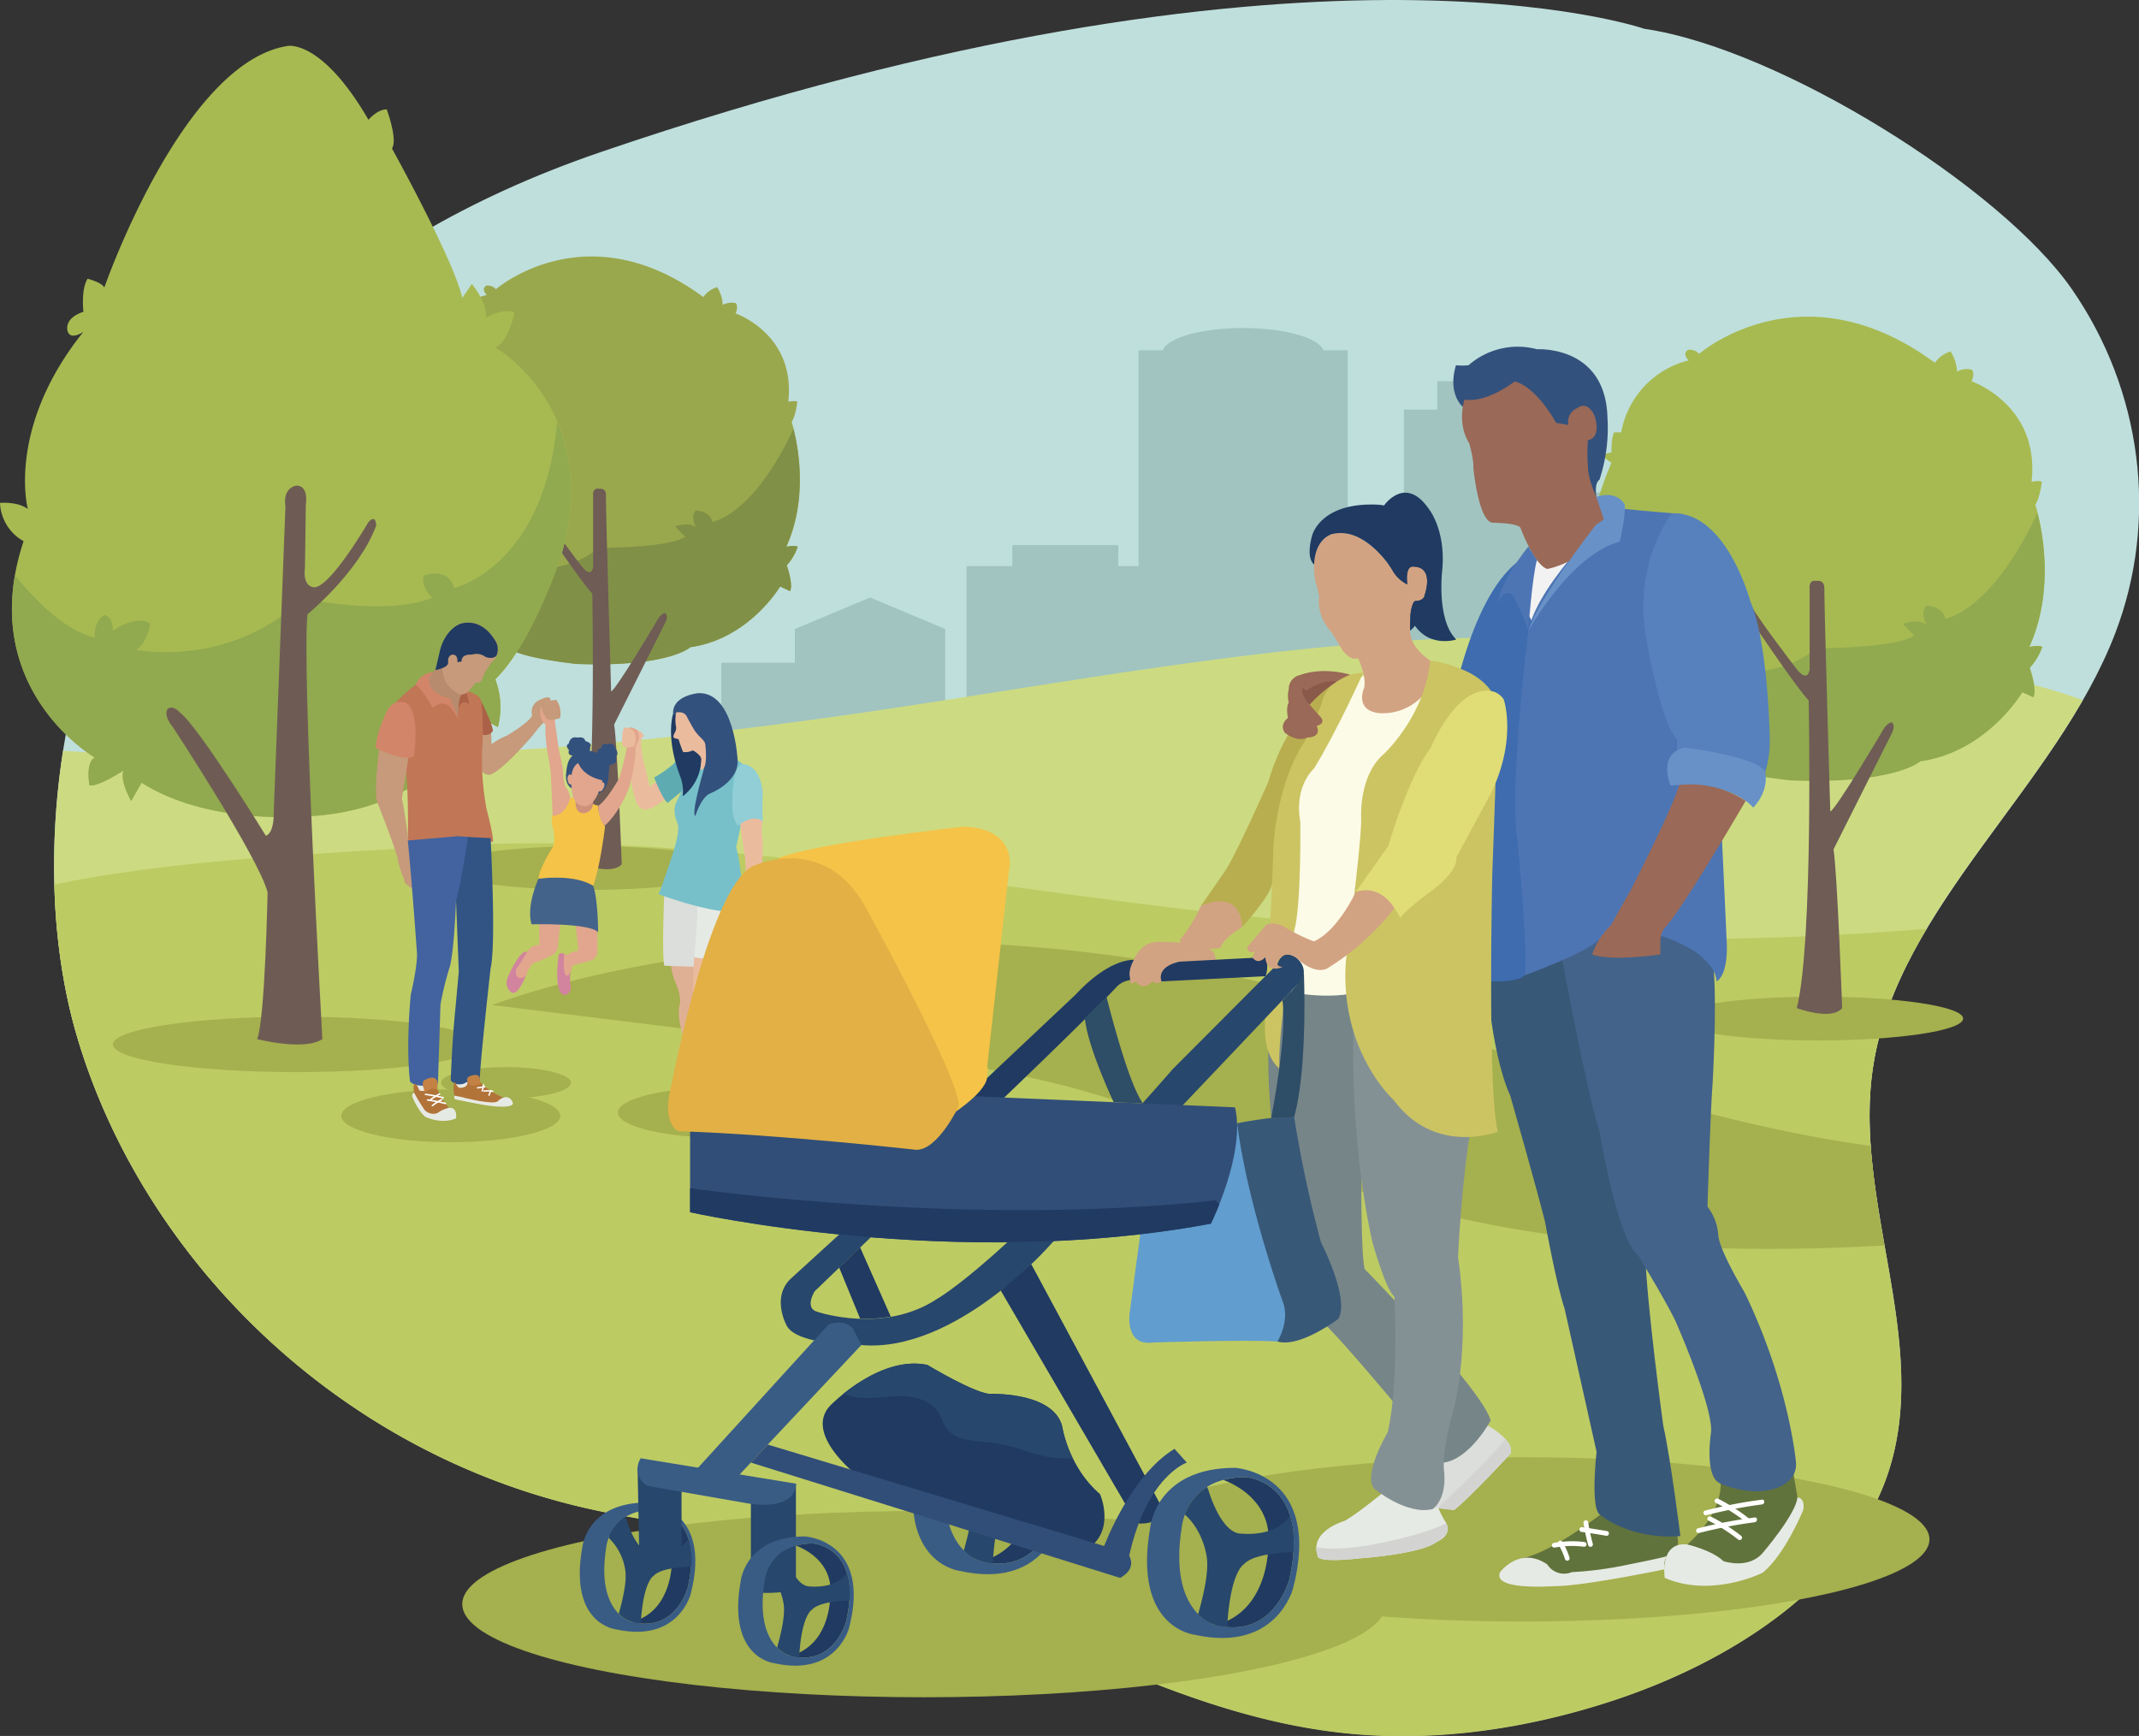 <svg id="Layer_1" data-name="Layer 1" xmlns="http://www.w3.org/2000/svg" viewBox="0 0 511.25 414.92">
  <rect x="0" y="0" width="511.25" height="414.92" fill="#333333" stroke="none"/>
  <g>
    <path d="M143.48,36.38C15,80.3,3.07,193.2,17.9,245.93s60.52,99.95,120.9,114.2c17.77,4.2,36.32,5.57,54.07,9.84,45,10.82,83.18,39.83,129.6,44.34,21.17,2.06,42.79-1.25,62.77-7.79,29.41-9.63,57.21-28.18,66-54.36,10.54-31.55-8.69-65.16-3.47-97.67,6.12-38.06,43.87-66.67,57.82-103.19,10.34-27.05,6.45-57.87-10.39-82.19S425.3,11.58,393,6.88C393,6.88,312.18-21.29,143.48,36.38Z" style="fill: #bfdfdc"/>
    <polygon points="207.96 142.8 189.98 150.35 189.98 158.39 172.41 158.39 172.41 177.46 189.98 177.46 193.11 177.46 225.93 177.46 225.93 150.35 207.96 142.8" style="fill: #a1c4c0"/>
    <g>
      <path d="M316.32,83.72c-1.16-3-9.32-5.32-19.22-5.32s-18.05,2.32-19.21,5.32h-5.77V192.23h50V83.72Z" style="fill: #a1c4c0"/>
      <rect x="317.8" y="128.66" width="25.72" height="63.57" style="fill: #a1c4c0"/>
      <rect x="371.61" y="117.72" width="25.72" height="74.51" style="fill: #a1c4c0"/>
      <rect x="335.54" y="97.91" width="41.1" height="94.32" style="fill: #a1c4c0"/>
      <rect x="231.02" y="135.31" width="50.67" height="56.92" style="fill: #a1c4c0"/>
      <rect x="241.96" y="130.29" width="25.34" height="6.61" style="fill: #a1c4c0"/>
      <rect x="343.52" y="91.11" width="25.13" height="8.87" style="fill: #a1c4c0"/>
    </g>
    <path d="M448.58,286.75c-1.63-10.8-2.56-21.59-.85-32.26,5.19-32.32,33.21-57.84,50.08-87.16-35.72-12.82-84.69-13.06-118.67-14.63-59.84-2.76-119.29,10.07-178.76,18.47-61.4,8.67-123.65,12.58-185.31,8.27-4,25.59-2,49.26,2.83,66.49,14.84,52.73,60.52,99.95,120.9,114.2,17.77,4.2,36.32,5.57,54.07,9.84a233.25,233.25,0,0,1,33.31,11.11c23.52-12.27,47.06-24.82,72.3-32,22.19-6.3,45.39-8.32,67.61-14.5C397.17,326,425.14,309.05,448.58,286.75Z" style="fill: #ccdb81"/>
    <path d="M460.49,222c-59.49,4.88-119.64,2.21-179.1-4.91-59.64-7.14-119.34-18.71-179.12-14.69-25.35,1.71-59.06,2.85-89.28,9a143.74,143.74,0,0,0,4.91,34.6c14.84,52.73,60.52,99.95,120.9,114.2,17.77,4.2,36.32,5.57,54.07,9.84,45,10.82,83.18,39.83,129.6,44.34,21.17,2.06,42.79-1.25,62.77-7.79,29.41-9.63,57.21-28.18,66-54.36,10.54-31.55-8.69-65.16-3.47-97.67C449.59,242.94,454.36,232.26,460.49,222Z" style="fill: #bdcb63"/>
    <ellipse cx="70.82" cy="249.63" rx="43.85" ry="6.62" style="fill: #a5b04e"/>
    <ellipse cx="434.58" cy="243.45" rx="34.64" ry="5.23" style="fill: #a5b04e"/>
    <ellipse cx="140.46" cy="207.46" rx="34.64" ry="5.23" style="fill: #a5b04e"/>
    <g>
      <path d="M100.13,92s-1.71-1-1.93-1.75l1.93-.41s-.12-3,.56-4.22h1.48a19,19,0,0,1,14.18-15.13s-1.59-1.44,0-2.27c0,0,1.59,0,2.16.93,0,0,21.56-18.83,49.59,1.85a6.32,6.32,0,0,1,3.29-2.36,8.44,8.44,0,0,1,1.36,4.22,4.63,4.63,0,0,1,3.07-.42s.79.62,0,2.47c0,0,14.41,4.94,12.59,21.1,0,0,1.71-.31,2.16,0,0,0-.34,3.29-1.36,4.84,0,0,5.22,15.54-1.25,29.84,0,0,2-.41,2.72,0a12.7,12.7,0,0,1-2.61,4.43s1.59,4.52.8,6.17l-2.39-1.13s-7.37,12.55-21.44,14.51c0,0-5.11,4.84-27.24,4,0,0-13.73-1.44-16-3.8,0,0-15.89-4.64-19.63-15.24A11.16,11.16,0,0,1,97,141a5.58,5.58,0,0,1,1.59-3.29s-2.73-1.75-3.41-3.29a12.08,12.08,0,0,1,3.75-1.75S89.46,116.59,100.13,92Z" style="fill: #9aa84d"/>
      <path d="M188.82,141.29c.79-1.65-.79-6.17-.79-6.17a12.88,12.88,0,0,0,2.61-4.43c-.69-.41-2.73,0-2.73,0,5.21-11.52,2.84-23.84,1.72-28.2-9.67,20.85-19.35,22.23-19.35,22.23-.6-2.6-3.93-2.74-3.93-2.74-1.51,1.51,0,4,0,4-2-1.37-5-.14-5-.14l2.42,2.46c-4.09,2.73-20.71,2.62-20.71,2.62-8.45,7.68-25.44,4.8-25.44,4.8v-3a12.76,12.76,0,0,0-4.84,2.33c-6.93-.44-13.22-6.41-16.82-10.6a30.53,30.53,0,0,0,2.86,8.24,12,12,0,0,0-3.74,1.75c.68,1.54,3.4,3.29,3.4,3.29A5.58,5.58,0,0,0,96.9,141a11.16,11.16,0,0,0,5.22-1.34c3.75,10.6,19.63,15.24,19.63,15.24,2.27,2.36,16,3.8,16,3.8,22.13.83,27.24-4,27.24-4,14.07-2,21.45-14.51,21.45-14.51Z" style="fill: #819047"/>
      <path d="M143.12,116.82s-1.57-.45-1.35,1.82l0,16.79s-.28,3-2.68,0c0,0-9.1-11.8-9.78-13.84,0,0-.45-1.36-1.47-.34,0,0-.46.68.79,2.61,0,0,10.67,15.89,12.94,18,0,0,1,50.73-2.5,64.69,0,0,7.26,2.72,9.53,0,0,0-1-28.37-1.81-33.37L159,148.83s.91-1.59,0-2.27c0,0-1-.23-2.38,2.49,0,0-9.31,15.66-10.55,16.23,0,0-1.25-41.53-1.25-47C144.84,118.3,145,116.6,143.12,116.82Z" style="fill: #6e5c55"/>
    </g>
    <g>
      <path d="M0,120.21s4.15-.42,6.65,1.45c0,0-5.2-19.31,13.29-42.36,0,0-2.91,2.08-3.74,0,0,0-1.25-3.12,3.74-4.78,0,0-.63-5.4,1-7.89,0,0,3.33.83,4,2.08,0,0,18.69-53.79,43.82-57.73,0,0,8.1-1.67,19.31,17.65,0,0,2.08-2.49,4.36-2.49,0,0,2.7,7.26,1.25,9.34,0,0,14.74,26.58,16.82,35.72l2.28-3.32s3.74,4.36,3.33,8.1c0,0,4.36-2.5,6.85-1.25,0,0-1.45,7.06-4.57,8.31,0,0,25.75,14.74,15.78,49.63,0,0-6.85,21-15.78,29.7a18.75,18.75,0,0,1,.62,11.42l-4.56-2.49S104,195,70.61,195.18c0,0-21.39,1.66-36.76-8.1l-2.49,4.36s-2.7-4.57-1.87-7.27c0,0-6,4-8.1,3.53,0,0-1-5.4,1.25-6.64,0,0-28.66-16.62-17-51.71A11,11,0,0,1,0,120.21Z" style="fill: #a7ba51"/>
      <path d="M118.37,162.37c8.93-8.73,15.78-29.7,15.78-29.7,3.87-13.54,2.35-24-1-31.82-3,34.65-24.59,39.71-24.59,39.71-1.66-5.4-7.27-2.91-7.27-2.91-.83,2.7,2.08,5.2,2.08,5.2-11,4.56-30.94.2-30.94.2C54.62,159.87,32.6,155.31,32.6,155.31c2.7-1.87,3.33-6.23,3.33-6.23-3.53-2.29-8.93,1.66-8.93,1.66,0-3.53-2.08-3.74-2.08-3.74-2.7,1.66-2.28,5.4-2.28,5.4-7.48-1.77-14.86-9.67-19.07-14.92C-1.55,167,22.64,181.06,22.64,181.06c-2.29,1.24-1.25,6.64-1.25,6.64,2.08.42,8.1-3.53,8.1-3.53-.83,2.7,1.87,7.27,1.87,7.27l2.49-4.36c15.37,9.76,36.76,8.1,36.76,8.1C104,195,114.43,171.3,114.43,171.3l4.56,2.49A18.75,18.75,0,0,0,118.37,162.37Z" style="fill: #91a94f"/>
      <path d="M70.82,116.06s-3.32.41-2.6,5l-2.8,73.31s.2,4.57-1.87,5.4c0,0-16-26-20.56-29.49,0,0-1.66-1.87-2.91-.83,0,0-1.25,1.24,1.25,4.36,0,0,20.35,30.94,22.63,39.46,0,0-.62,30.52-2.49,35.09,0,0,11.21,2.91,15.58,0,0,0-5-89.09-3.54-101.55,0,0,12.26-10,16.41-21.18,0,0,0-2.91-1.87-.83,0,0-8.93,15.37-12.87,15.57,0,0-2.91.21-2.29-4.77,0,0,.21-13.92.21-15C73.1,120.63,73.93,116.06,70.82,116.06Z" style="fill: #6e5c54"/>
    </g>
    <g>
      <path d="M385.17,110.61s-1.94-1.17-2.2-2l2.2-.47s-.13-3.4.64-4.8h1.68a21.64,21.64,0,0,1,16.13-17.2s-1.81-1.64,0-2.58c0,0,1.81,0,2.45,1.05,0,0,24.52-21.41,56.4,2.11A7.17,7.17,0,0,1,466.21,84a9.66,9.66,0,0,1,1.55,4.8,5.28,5.28,0,0,1,3.48-.47s.91.7,0,2.81c0,0,16.39,5.62,14.33,24,0,0,1.93-.35,2.45,0,0,0-.39,3.74-1.55,5.5,0,0,5.94,17.67-1.42,33.94,0,0,2.32-.47,3.1,0a14.45,14.45,0,0,1-3,5s1.81,5.15.9,7l-2.71-1.28S475,179.65,459,181.88c0,0-5.8,5.5-31,4.56,0,0-15.61-1.64-18.19-4.33,0,0-18.07-5.26-22.33-17.32,0,0-3.23,1.76-5.94,1.52a6.32,6.32,0,0,1,1.81-3.74s-3.1-2-3.87-3.75a14,14,0,0,1,4.26-2S373,138.58,385.17,110.61Z" style="fill: #a7ba51"/>
      <path d="M486,166.66c.9-1.87-.9-7-.9-7a14.53,14.53,0,0,0,3-5c-.77-.47-3.09,0-3.09,0,5.92-13.1,3.22-27.11,1.95-32.07-11,23.71-22,25.28-22,25.28-.69-3-4.47-3.12-4.47-3.12-1.72,1.72,0,4.53,0,4.53-2.24-1.56-5.68-.16-5.68-.16l2.75,2.8c-4.64,3.11-23.55,3-23.55,3-9.61,8.74-28.93,5.46-28.93,5.46v-3.43a14.56,14.56,0,0,0-5.5,2.65c-7.88-.5-15-7.29-19.13-12.05a34.42,34.42,0,0,0,3.25,9.36,14.16,14.16,0,0,0-4.26,2c.78,1.76,3.88,3.75,3.88,3.75a6.32,6.32,0,0,0-1.81,3.74c2.71.24,5.94-1.52,5.94-1.52,4.25,12.06,22.32,17.32,22.32,17.32,2.58,2.69,18.2,4.33,18.2,4.33,25.16.94,31-4.56,31-4.56,16-2.23,24.39-16.5,24.39-16.5Z" style="fill: #91a94f"/>
      <path d="M434.06,138.84s-1.79-.52-1.53,2.06l0,19.1s-.32,3.36-3.05,0c0,0-10.34-13.42-11.12-15.74,0,0-.51-1.55-1.68-.39,0,0-.51.78.91,3,0,0,12.13,18.07,14.71,20.52,0,0,1.16,57.69-2.84,73.56,0,0,8.26,3.1,10.84,0,0,0-1.16-32.26-2.06-37.94l13.93-27.75s1-1.8,0-2.58c0,0-1.16-.26-2.71,2.84,0,0-10.58,17.81-12,18.45,0,0-1.42-47.23-1.42-53.42C436,140.52,436.23,138.58,434.06,138.84Z" style="fill: #6e5c55"/>
    </g>
    <path d="M446.15,297.91c1.41-.07,2.84-.14,4.26-.23a234.12,234.12,0,0,1-3.32-23.79c-40.23-5.5-79.86-20.31-119.11-32.1-121.9-36.63-210.27-1.57-210.27-1.57l81.87,10.1c19.84,2.45,39.77,4.91,59,10.3,23.8,6.66,46.16,17.69,69.74,25.07C366.2,297.54,406.5,299.77,446.15,297.91Z" style="fill: #a5b04e"/>
    <ellipse cx="107.75" cy="266.7" rx="26.17" ry="6.3" style="fill: #a5b04e"/>
    <ellipse cx="120.96" cy="258.79" rx="15.5" ry="3.73" style="fill: #a5b04e"/>
    <ellipse cx="172.7" cy="265.91" rx="25.02" ry="6.02" style="fill: #a5b04e"/>
    <g>
      <path d="M100,261.61s-1.33-1.92-.42-3.52l3.58-.76.2,3.61Z" style="fill: #e6eae4"/>
      <path d="M109.56,260.65s-1.33-1.93-.42-3.52l3.58-.76.2,3.61Z" style="fill: #e6eae4"/>
      <path d="M129.93,172.71a19.6,19.6,0,0,0-2.23,2.61s-7,8.34-10.3,9.75c0,0-1.53.71-2.8-1.51l.26-9.21,2.54-.3v1.13l.08,2.71a15.6,15.6,0,0,1,3.54-2s5.16-2.94,6.17-4.86a3.11,3.11,0,0,1,1.93-3.79s2.42-1.27,2.47,0" style="fill: #c69a7a"/>
      <path d="M115,167.57s2.78,5.57,2.82,7.14a2.3,2.3,0,0,1-2.45.91S115.28,170,115,167.57Z" style="fill: #ab6147"/>
      <path d="M111.94,165.26s2.83.79,3.08,2.31a65.44,65.44,0,0,1,.19,11.79,66.88,66.88,0,0,0,1.06,13.9s1.67,6.27,1.57,7.94a106.63,106.63,0,0,0-15.62,0s-3.69.86-4.75-.31c0,0,.3-12.33-.66-18.3l-3.64-13.13s4.89-5.8,9.35-7.59c0,0-1.36,3.69,5.06,5l1.84,4.47S108.61,164.83,111.94,165.26Z" style="fill: #c17656"/>
      <path d="M102.52,161.87s-1.46,3.59,5.06,5l1.84,4.47a20.54,20.54,0,0,1,.94-5.83l-1.57-4.9-4.15-1.33Z" style="fill: #b78b6e"/>
      <path d="M160.3,230.16a17.11,17.11,0,0,0,1.26,5,9.88,9.88,0,0,1,1,4.65s-1.59,3.08,2.45,12.89c0,0,2.38,6.31,2.48,8.34,0,0,3.34,1,3.39,0,0,0-1.59-9.07-1.48-13.92l-.4-13.91L167,227.53Z" style="fill: #e0b094"/>
      <path d="M177.18,217.71s-2.07,10.68-3.28,13.56c0,0-4.5-2.32-8.24-2.37,0,0-1.5-9.2-.68-12.74l11.7-.25Z" style="fill: #e6eae4"/>
      <path d="M158.78,213.28s-.65,14.81,0,17.54l7,.25s1.21-13.49.91-16.53Z" style="fill: #dbdeda"/>
      <polygon points="141.69 190.91 141.88 192.69 141.69 195.82 137.69 195.25 137.28 190.31 141.69 190.91" style="fill: #cf917b"/>
      <path d="M122.38,237.28s-2.32-1.22-.76-4.29c0,0,2.77-6.26,4.36-5.44l-.08,5.14S124,237.92,122.38,237.28Z" style="fill: #d2849e"/>
      <path d="M134.85,228.06a.79.79,0,0,0-1.33.23s-1.33,9,1.33,9.56c0,0,1.93-.13,1.51-2.51a11.31,11.31,0,0,1,0-3.11Z" style="fill: #d2849e"/>
      <path d="M137.47,220.76s.68,4.67.76,6.47a4.19,4.19,0,0,0-2.28.83,2.18,2.18,0,0,1-1.1,0s-.49,5.31.76,5.12c0,0,.57.15,1.25-2.46,0,0,2.12-.5,4.09-1.08a2.28,2.28,0,0,0,1.82-2.18s.24-4.92-.32-5.75C142.45,221.71,141.69,220.73,137.47,220.76Z" style="fill: #e1a68d"/>
      <path d="M128.9,220.91s-.08,3.1.06,5.09l-.09-.1s-1.83-.49-3.31,2.35c0,0-1.86,3.07-2.09,3.23,0,0-.6,1.59.46,2.16a1.49,1.49,0,0,0,2-.95,6.9,6.9,0,0,1,1.52-2.5,23.8,23.8,0,0,0,3.94-1.63,2.77,2.77,0,0,0,2-2.71L134,220Z" style="fill: #e1a68d"/>
      <path d="M136.67,188.48c0-.12-1.81-.76-1.31-4a10.22,10.22,0,0,1,.41-2.19,4.21,4.21,0,0,1,1.15-1.76,1.72,1.72,0,0,1,1.25-.6c.53-1,2.83-.68,4.78.1a4.07,4.07,0,0,1,1.67,1.13c.24.26.13.58.32,1,0,0,.57,0,.67.85a6,6,0,0,1-.17,1.89s.36,3.66-2.48,4.81" style="fill: #33517d"/>
      <path d="M137.28,180.59s-1.85.24-1.28-1.33c0,0-1.11-1-.08-1.5,0,0,.29-1.95,2.09-1.46,0,0,1.68-.4,1.88.82,0,0,1.85.39,1.14,1.49,0,0,.29,1-.71,1.09Z" style="fill: #33517d"/>
      <path d="M143.12,180.52s-1-1.38.55-1.73c0,0,.36-1.44,1.23-.85,0,0,1.77-.79,2.16.93,0,0,1.07,1.16.14,2,0,0,.49,1.7-.75,1.7,0,0-.76.78-1.24,0Z" style="fill: #33517d"/>
      <path d="M151.66,174.18s2,.73,2.12,1.49c0,0,.38.53-.36.6,0,0-.8,1.62.76,7.08,0,0,.88,3.66,1.08,4.73l3.23-2.47.6,5.33s-3,2.32-3.72,2.32c0,0-2.4,1.16-3.41-1.82a35.07,35.07,0,0,1-1.37-6.47v-8.7Z" style="fill: #ebbb9e"/>
      <path d="M156.36,185.83s1.92,5.16,3.23,6.07l5.92-4.89s.35-6.13-.36-6.34a5,5,0,0,0-4.17,1.92A29.38,29.38,0,0,1,156.36,185.83Z" style="fill: #5eacb2"/>
      <path d="M166.32,182.39s-2.15,3.87-4.73,9.51c0,0-1,1.68.29,4.74.72,1.73-.54,5.47-.9,6.9,0,0-3,9.08-3.56,10.19,0,0,15.16,5.66,20.22,3.85,0,0-.18-10-1.7-15.11,0,0,2.2-9.56,3-14.92a5,5,0,0,0-2.63-5.73A15.9,15.9,0,0,0,166.32,182.39Z" style="fill: #77c0c9"/>
      <path d="M160.88,170.63s-1.89,5.59,1.72,15a10.16,10.16,0,0,1,.57,4.7,11.24,11.24,0,0,0,4.36-7.69s.61-.64.37-4C167.9,178.66,166,170.12,160.88,170.63Z" style="fill: #203a62"/>
      <path d="M103.52,160.68a4.64,4.64,0,0,0-3,1.29s-1.36,1.5-1.12,1.69c1.82,1.44,4,5.49,4,5.49s2.43-2.23,4.35,0l2,2.93-2.12-5.16s-5.66-.91-5.06-5Z" style="fill: #d3856a"/>
      <path d="M106.06,161.77c.66,3.08,4.71,4.6,4.71,4.6a22.33,22.33,0,0,0,3-3.29c1.32.51,1.62-1.21,1.62-1.21a15.52,15.52,0,0,1,2.23-3.64,3.88,3.88,0,0,0,.7-5.26c-3.74-6-8.59-3.74-8.59-3.74-5.36,2.93-3.84,8-3.84,8a2.05,2.05,0,0,1-.35,2.11S105.7,160.08,106.06,161.77Z" style="fill: #c69a7a"/>
      <path d="M109.7,149.23c-3.86,1.94-4.64,6.71-4.64,6.71s-.57,2.48-1,4.21c.87-.16,3.17-.68,3.05-1.87-.15-1.47.81-1.77.81-1.77,1.42-.3,1.42,1.32,1.42,1.32v.45l1-.2s-.31-1.75,2.42-1.61a3.56,3.56,0,0,1,3.29.55s1.64.67,2.6-.27a3.85,3.85,0,0,0-.38-3.78C114.55,147,109.7,149.23,109.7,149.23Z" style="fill: #203a62"/>
      <path d="M111.54,165.68l.64,2.66s-1.88-1.66-2.64,1.12a11.66,11.66,0,0,1,.62-3.36Z" style="fill: #ab6147"/>
      <path d="M90.61,179.15s-1.28,10.12-.52,12.34c0,0,4.8,12.23,5,14a19.49,19.49,0,0,0,1.47,4.5s0,1.37.91,1.52a1.63,1.63,0,0,0,1.31.81,2.27,2.27,0,0,0,.91,1.77s1,.09,1.06-1.77c0,0,.51-4.15-.4-5.56a31,31,0,0,1-2.59-4.75s-1-8.24-1.71-11.18c0,0,1.37-8,1.57-9.93C97.67,181,95.89,181.21,90.61,179.15Z" style="fill: #c69a7a"/>
      <path d="M117.26,200.31s1.36,25.56,0,31.09c0,0-2.59,23.16-2.59,26.8a5.93,5.93,0,0,0-3.78.8s-2.07.74-3.15-.81c0,0,.25-8.74,1.16-17.69l.76-8.27L109,215.4s-.38-13.42.15-15.47Z" style="fill: #315484"/>
      <path d="M97.47,200.89l11.67-1,2.73.13s-1.51,10.41-2.88,15.34c0,0-.38,11.15-1.44,15.55a75.69,75.69,0,0,0-2.27,9.17L104.67,259s-4.75,1.41-6.65-.46c0,0-1.08-6.92.15-20.77,0,0,1.83-7.57,1.45-10.55C99.62,227.19,98.4,210,97.47,200.89Z" style="fill: #42639f"/>
      <path d="M128.71,210s-3,6.4-1.67,10.92c0,0,13.8-.38,15.92,1.89,0,0,0-7.78-1.18-11.11C141.78,211.72,140.61,208.73,128.71,210Z" style="fill: #43638a"/>
      <path d="M136.29,190.68s-.95,4.07-4.21,3.92a5.05,5.05,0,0,0,0,3s.89,2.87,0,4.92c0,0-3.23,5.07-3.38,7.5,0,0,8.39-1.23,13.07,1.7,0,0,1.48-3.45,2.85-14.14,0,0-1.67-3-1.67-5l-1.21-.38a2.33,2.33,0,0,1-2.92,2.08s-1.56-.37-1.18-3.22C137.65,191.06,137.31,190.57,136.29,190.68Z" style="fill: #f4c348"/>
      <path d="M136.67,188.86s.09,3.25,2.46,3.72c0,0,2.39,1.1,4.13-3.72,0,0,3-6.14-2.51-6.75C140.75,182.11,135.53,180.41,136.67,188.86Z" style="fill: #e1a68d"/>
      <path d="M132.09,195s-.31-7.16-.43-10.23c0,0-.4-2.71-.58-3.77a33.79,33.79,0,0,1-.71-7.86s-1.76-1.16-1.11-4.17a2.24,2.24,0,0,1,1.34-.3s2.25.5,2.05,4.17c0,0,.58,3.64.88,6.19,0,0,1.22,4.85,1.09,6.62a11.24,11.24,0,0,0,.53,2.43,5.66,5.66,0,0,1,1.14,2.6S135.38,194.9,132.09,195Z" style="fill: #e1a68d"/>
      <path d="M143,192.58s-.05,3.28,1.54,4.76c0,0,3.44-2.84,5.84-9.13,0,0,1.64-5.82,1.49-9.38,0,0,.36-1.06.74-1.87,0,0,.68-2.15-.91-2.78,0,0-1.39-.91-1.72.45a21.19,21.19,0,0,0-.18,4.15A65.87,65.87,0,0,1,148,186S145,191.36,143,192.58Z" style="fill: #e1a68d"/>
      <path d="M133,167.28s-3.79.16-3.54,2.18c0,0,.85,2.52,1.77,2.62a8.19,8.19,0,0,0,2.63-.46A5.82,5.82,0,0,0,133,167.28Z" style="fill: #c69a7a"/>
      <path d="M148.67,177.39s-.1-3.17.66-3.51c0,0,2.12-.08,2.38,1.49,0,0,.75,2.07-.36,3.08C151.35,178.45,148.6,179.36,148.67,177.39Z" style="fill: #ebbb9e"/>
      <path d="M160.88,170.63s9.83,5.64,7.08,14.2c0,0-2.86,9.95-1.75,10.17,0,0,1.32-4.41,3.54-5.37,0,0,6.67-2.52,6.57-7.81,0,0-.75-16.58-9.47-16.14C166.85,165.68,160.63,166.23,160.88,170.63Z" style="fill: #33517d"/>
      <path d="M176.32,197.34s4.35-2.82,6-.89a67.42,67.42,0,0,1,0-6.82s-.26-6.66-4.78-7c0,0-2.5-.54-2.5,9.27C175,191.9,174.81,195.31,176.32,197.34Z" style="fill: #91ced5"/>
      <path d="M178.64,219.39c.84-1.86-.57-10-.5-13.85,0,0-1.14-7.82-1.2-8.56,0,0,3.38-2.61,5.35-.53a11.5,11.5,0,0,0,0,4.39s-.1,12.94-.56,18a27.89,27.89,0,0,0-.15,3.59,7.24,7.24,0,0,1-.61,3s-.06.56-1.49,1.09c0,0-1.7.19-2-.38,0,0-.07-.6.49-.6l1.37.11.5-.68-.18-1.76s-.87-.46-1.27.3l-.76,1.92s-.91.41-.91-.61C176.68,224.85,178,220.9,178.64,219.39Z" style="fill: #ebbb9e"/>
      <path d="M165.94,228.91s-.41,6.53-.23,8.68a16.29,16.29,0,0,0,1.72,3.34s5,14.66,5.36,19.16c0,0,2.36,1.18,3.5,1.94a18.34,18.34,0,0,1-.32-5.28A32.89,32.89,0,0,0,173,239a6.82,6.82,0,0,1-1.17-2.83l1.66-5.11A18.93,18.93,0,0,0,165.94,228.91Z" style="fill: #ebbb9e"/>
      <path d="M163.05,264.51a12.36,12.36,0,0,1,3-2.26,5.23,5.23,0,0,0,1.46-2.63,1.72,1.72,0,0,1,1.87-.86s1.25-.08.83,1.53l.49.69v-1.26a3.8,3.8,0,0,1,1.19,3.06,40.6,40.6,0,0,0-3.8,2.65s-3.34,1.87-4.71,1.27C163.37,266.7,162,266.11,163.05,264.51Z" style="fill: #768588"/>
      <path d="M107.32,264.79s-2.9-3-2.85-5.45c0,0-3,1.88-4.15,1.31-.21-.11-.56-1.36-.95-1.53-.87-.38-.4,2.1-.4,2.1l2,4.4,4.61,1.69Z" style="fill: #b27339"/>
      <path d="M115.54,259.49s3.45,2.66,5.42,3l-.5,1.38h-3.07l-8.74-2a5.54,5.54,0,0,1,0-3.33s.74,1.46,1.22,1.46c2.24,0,1.82-1.46,1.82-1.46l2.3-.75Z" style="fill: #b27339"/>
      <path d="M109,267.31s.44-2.74-1.7-2.52a7.31,7.31,0,0,0-2.75,1.26,2.89,2.89,0,0,1-3-.68A43.52,43.52,0,0,1,99,261.22s-.61,0-.44.95c0,0,1.37,3.39,3.08,4.76C101.61,266.93,105.45,268.85,109,267.31Z" style="fill: #e6eae4"/>
      <path d="M122.53,263.49s-.77-2.41-3.29-.54c0,0-.25.6-1.72.54a24.74,24.74,0,0,1-4-.54s-2.58-.51-2.62-.59a21.66,21.66,0,0,0-2.24-.45.67.67,0,0,0,.14.84s7.56,1.64,9.74,1.7C118.53,264.45,123.14,264.86,122.53,263.49Z" style="fill: #e6eae4"/>
      <g>
        <path d="M105.51,262.67a13.58,13.58,0,0,0-2.3,1.47.18.18,0,0,0,0,.25.19.19,0,0,0,.26,0,13.88,13.88,0,0,1,2.22-1.41c.21-.1,0-.42-.18-.31Z" style="fill: #fff"/>
        <path d="M106.51,263.56a37.2,37.2,0,0,0-4.31-.82c-.23,0-.22.33,0,.36a35.14,35.14,0,0,1,4.21.81.18.18,0,0,0,.1-.35Z" style="fill: #fff"/>
        <path d="M105,261.32a13.81,13.81,0,0,0-2.3,1.47.18.18,0,0,0,0,.25.19.19,0,0,0,.26,0,13.88,13.88,0,0,1,2.22-1.41c.21-.1,0-.41-.18-.31Z" style="fill: #fff"/>
        <path d="M106,262.21a37.2,37.2,0,0,0-4.31-.82c-.23,0-.23.33,0,.36a35.53,35.53,0,0,1,4.21.81.18.18,0,0,0,.1-.35Z" style="fill: #fff"/>
      </g>
      <path d="M117.22,260.61a5,5,0,0,0-.5,1.1.17.17,0,0,0,.12.21.17.17,0,0,0,.2-.12,5,5,0,0,1,.47-1,.18.18,0,0,0-.06-.23.17.17,0,0,0-.23.06Z" style="fill: #fff"/>
      <path d="M117.83,260.68a7.18,7.18,0,0,0-2.17-.06.17.17,0,0,0,.08.33,6.39,6.39,0,0,1,2,.06.19.19,0,0,0,.21-.12.18.18,0,0,0-.12-.21Z" style="fill: #fff"/>
      <path d="M115.82,259.58l-1.73.28a.16.16,0,0,0-.12.2.18.18,0,0,0,.21.12c.57-.1,1.15-.19,1.73-.27a.17.17,0,0,0-.09-.33Z" style="fill: #fff"/>
      <path d="M115.42,259.22a12.84,12.84,0,0,1-.33,1.52c0,.21.27.3.32.09a12.84,12.84,0,0,0,.33-1.52.16.16,0,0,0-.11-.2c-.08,0-.2,0-.21.11Z" style="fill: #fff"/>
      <path d="M138,181.58s.4,3.82,6.31,5l.7-3.75A9.27,9.27,0,0,0,138,181.58Z" style="fill: #33517d"/>
      <path d="M136.72,185.48a1.49,1.49,0,0,0-.41-.38.44.44,0,0,0-.15,0,.35.35,0,0,0-.16.08,1.17,1.17,0,0,0-.36.78,2.31,2.31,0,0,0,.13.86,1.08,1.08,0,0,0,.26.51.63.63,0,0,0,.63.13" style="fill: #e1a68d"/>
      <path d="M143.57,187.2a1.19,1.19,0,0,1,.52-.21.29.29,0,0,1,.16,0,.35.35,0,0,1,.11.13,1.14,1.14,0,0,1,.07.85,2.48,2.48,0,0,1-.41.77,1.08,1.08,0,0,1-.42.38A.62.62,0,0,1,143,189" style="fill: #e1a68d"/>
      <path d="M168.08,265.43s2.19-2,3.24-2.71a5.29,5.29,0,0,0,1.47-2.63,1.67,1.67,0,0,1,1.87-.86s1.24-.08.82,1.53l.49.69v-1.26a2.47,2.47,0,0,1,1.16,2.53,21,21,0,0,1-4,3.66s-2.54,1.78-4.51.79A1.27,1.27,0,0,1,168.08,265.43Z" style="fill: #859193"/>
      <g>
        <path d="M171.24,262.91a10.26,10.26,0,0,1,1.54,1.55.15.15,0,0,0,.21,0,.15.15,0,0,0,0-.22,10.19,10.19,0,0,0-1.53-1.55.16.16,0,0,0-.22.22Z" style="fill: #fff"/>
        <path d="M170.63,263.69a22.48,22.48,0,0,1,3.29-.3c.19,0,.19-.31,0-.31a23.73,23.73,0,0,0-3.37.32c-.2,0-.12.32.08.29Z" style="fill: #fff"/>
        <path d="M171.83,261.73a10.26,10.26,0,0,1,1.54,1.55.15.15,0,0,0,.21-.21,10.26,10.26,0,0,0-1.54-1.55.14.14,0,0,0-.21,0,.15.15,0,0,0,0,.21Z" style="fill: #fff"/>
        <path d="M171.21,262.51a22.73,22.73,0,0,1,3.29-.3.16.16,0,0,0,0-.31,25.45,25.45,0,0,0-3.37.32c-.19,0-.11.33.08.29Z" style="fill: #fff"/>
      </g>
      <g>
        <path d="M165.72,262.47a10.75,10.75,0,0,1,1.54,1.55.15.15,0,0,0,.21-.21,10.26,10.26,0,0,0-1.54-1.55.15.15,0,1,0-.21.21Z" style="fill: #fff"/>
        <path d="M165.1,263.25a22.73,22.73,0,0,1,3.29-.3.16.16,0,0,0,0-.31A25.45,25.45,0,0,0,165,263c-.19,0-.11.33.08.29Z" style="fill: #fff"/>
        <path d="M166.3,261.29a10.74,10.74,0,0,1,1.54,1.55.15.15,0,0,0,.22,0,.15.15,0,0,0,0-.21,10.26,10.26,0,0,0-1.54-1.55.17.17,0,0,0-.22,0,.15.15,0,0,0,0,.21Z" style="fill: #fff"/>
        <path d="M165.69,262.08a24.25,24.25,0,0,1,3.29-.31c.19,0,.19-.31,0-.3a23.72,23.72,0,0,0-3.37.31c-.19,0-.11.33.08.3Z" style="fill: #fff"/>
      </g>
      <path d="M89.83,178.85s7.64,3.6,9.1,1.77c0,0,1.62-9.85-1.72-12.53,0,0-3.64-1.88-5.35,3.3C91.86,171.39,89.73,176,89.83,178.85Z" style="fill: #d3856a"/>
      <path d="M101.65,261.08s-1.35-2.55,0-3c0,0,2.64-1.61,3,.89l-.2,1.51A2.16,2.16,0,0,0,101.65,261.08Z" style="fill: #c48144"/>
      <path d="M112.75,259.47s-2-1.23-.68-2.14c0,0,3-1.51,2.6,1.22C114.67,258.55,115.57,259.33,112.75,259.47Z" style="fill: #c48144"/>
      <path d="M167.86,183.93h-.44l.19-2.3c.13-1.14-2-2.28-2-2.28a4.12,4.12,0,0,1-2.34.39c-.48-1.08-1.09-3.07-1.09-3.07a5.18,5.18,0,0,1-1.11-.32c-.4-.32.36-1.5.36-1.5a2.5,2.5,0,0,0,.18-1,9.18,9.18,0,0,1,0-3.56s2-.47,2.64,1.16c0,0,1.23,2.32,1.76,3.12,1.1,1.67,2.45,2.3,2.57,3.39C169.2,183.64,167.86,183.93,167.86,183.93Z" style="fill: #ebbb9e"/>
    </g>
    <g id="fadeLeft">
      <ellipse cx="363.83" cy="367.93" rx="97.34" ry="19.63" style="fill: #a5b04e"/>
      <ellipse cx="220.88" cy="383.41" rx="110.4" ry="22.26" style="fill: #a5b04e"/>
      <g>
        <g>
          <path d="M164.37,379.51c4.09-17.9-7.91-18.69-7.91-18.69a14.83,14.83,0,0,0-4.06.52c.1,0,9,3,8.18,11.73,0,0,.31,12-9.52,14.6h0C161.46,390.3,164.37,379.51,164.37,379.51Z" style="fill: #203a62"/>
          <path d="M154.57,359.13c-14.34,0-15.39,10.68-15.39,10.68-3.32,18.55,8.11,19.64,8.11,19.64,14.81,3.26,17.78-8.41,17.78-8.41C170.5,360.06,154.57,359.13,154.57,359.13Zm9.8,20.38s-2.91,10.79-13.31,8.16c0,0-8.68-1.92-6.18-17.74,0,0,.79-9.11,11.58-9.11C156.46,360.82,168.46,361.61,164.37,379.51Z" style="fill: #395c85"/>
          <path d="M155.8,371.09c-3.81.13-6.05-7.89-6.05-7.89l-.25-.61a10.1,10.1,0,0,0-4,5,13.38,13.38,0,0,1,4,8.07c.26,2.6-.63,6.61-1.6,10a7.21,7.21,0,0,0,3.18,2,12.8,12.8,0,0,0,2.08.36c.56-10.1,3.06-11.37,3.06-11.37,1.53-1.68,6-2.11,9-2.2a18.52,18.52,0,0,0-.54-6.41h-.24C161.88,371.74,155.8,371.09,155.8,371.09Z" style="fill: #27476c"/>
        </g>
        <g>
          <path d="M252.09,362.43c5.39-23.58-10.41-24.62-10.41-24.62a19.74,19.74,0,0,0-5.35.69c.13,0,11.87,3.9,10.78,15.44,0,0,.41,15.83-12.54,19.23h0C248.27,376.64,252.09,362.43,252.09,362.43Z" style="fill: #203a62"/>
          <path d="M239.19,335.59c-18.88,0-20.26,14.06-20.26,14.06-4.37,24.43,10.68,25.86,10.68,25.86,19.5,4.29,23.41-11.07,23.41-11.07C260.18,336.81,239.19,335.59,239.19,335.59Zm12.9,26.84s-3.82,14.21-17.51,10.74c0,0-11.44-2.52-8.15-23.36,0,0,1-12,15.25-12C241.68,337.81,257.48,338.85,252.09,362.43Z" style="fill: #395c85"/>
          <path d="M240.82,351.33c-5,.18-8-10.38-8-10.38l-.33-.8a13.25,13.25,0,0,0-5.31,6.62c4.75,4.22,5.3,10.63,5.3,10.63.34,3.42-.84,8.71-2.12,13.18a9.5,9.5,0,0,0,4.2,2.59,17.07,17.07,0,0,0,2.73.48c.73-13.3,4-15,4-15,2-2.21,7.89-2.77,11.78-2.9a24.22,24.22,0,0,0-.71-8.44l-.32,0C248.81,352.2,240.82,351.33,240.82,351.33Z" style="fill: #27476c"/>
        </g>
        <path d="M204.75,352.54s-12.72-9.84-6.31-16.6c0,0,11.79-12.13,23.23-9.7,0,0,11.78,7.1,15.25,6.93,0,0,15.81-.52,17.12,8.53,0,0,1.6,9.2,8.88,15.41,0,0,3.5,7.88-2.15,12.52Z" style="fill: #203a62"/>
        <path d="M254,341.7c-1.31-9.05-17.12-8.53-17.12-8.53-3.47.17-15.25-6.93-15.25-6.93-7.77-1.65-15.7,3.42-20,6.84a11.88,11.88,0,0,0,3.85,1c3.36.31,6.73-.42,10.09-.37s7.06,1.15,8.8,4c.63,1.06,1,2.28,1.63,3.31,2.47,3.78,8,3.32,12.45,4,4.29.64,8.28,2.69,12.58,3.28,1.79.24,3.61.24,5.41.34A28.65,28.65,0,0,1,254,341.7Z" style="fill: #27476c"/>
        <path d="M270.33,234.24a5.48,5.48,0,0,0-3.29,1.48c-6.45,6.94-27,26.6-27,26.6L239.2,267l-10-2.6,6.75-6.76,21.15-19.93c8.32-8.92,13.95-8.27,13.95-8.27A15.47,15.47,0,0,0,270.33,234.24Z" style="fill: #203a62"/>
        <path d="M331.27,356.19s-6.48,5.39-9.84,7.3c0,0-8.57,2.42-6.49,8.31,0,0-1.09,1.88,10.08.66,0,0,14.81-1,18.45-4,0,0,3.63-1.39,2.25-4.33,0,0-2.43-3.65-2.6-6.42Z" style="fill: #e6eae4"/>
        <path d="M355.58,340.73s6.69,3.57,5.39,6.78c0,0-9.62,10.45-13.43,13.41l-6.67-.76,2-13.24Z" style="fill: #dbdeda"/>
        <path d="M304.81,236.92l21.19-.17s-1.55,59.1.16,66.56c0,0,28.22,28.77,30.13,36.22,0,0-4.92,9.17-11.21,10.05,0,0-25.53-31.24-29.87-34.36,0,0-4.5-6.63-7.28-18.28C307.93,296.94,299.69,254.51,304.81,236.92Z" style="fill: #768588"/>
        <path d="M323.71,240s-1.91,29.08,4.33,56.95c0,0,3.23,11.57,5.25,12.95,0,0,1.16,20.46-1.61,32.42,0,0-6.05,10.22-3.2,13.52,0,0,7.71,6.41,13.95,4.85,0,0,3.29-2.08,2.77-8.67,0,0-.87-4.16,1.9-13.86,0,0,4.68-15.07,1.39-37.69,0,0,.87-19.17,3.29-32.17C351.78,268.29,345.89,233,323.71,240Z" style="fill: #849194"/>
        <path d="M318.58,162.93s-10.65,7.35-15.46,24c0,0-6.89,15.6-10,20.8L287,216.56s9.49-3.9,9.88,5.07c0,0,7-7.77,7.14-10.39l12.88-37.71S322.29,164.78,318.58,162.93Z" style="fill: #b8ae4f"/>
        <path d="M306.6,236.75s10.95,2.77,19.4,0l19.72-75.1-18.23-1.22-5.93,4-13.28,24.11Z" style="fill: #fcfbe7"/>
        <path d="M364.71,133.14s-8.87,2.77-15.57,26.74l-2.72,16.76,10,.44Z" style="fill: #3e6caf"/>
        <polygon points="365.86 134.53 382.29 129.28 364.19 164.45 365.86 134.53" style="fill: #f2f2f2"/>
        <path d="M403.26,369.18s8.15-6.77,8-14.57l17.16-3.78,1.35,7.9-6.38,13.06-14.56,5.35Z" style="fill: #61733c"/>
        <path d="M382.46,362.06s-11.8,9.1-18.55,10.36l1.74,4.72h9.41l22.74-3.41s4.85-2.88,2.73-7.54l-11.83-8.28Z" style="fill: #61733c"/>
        <path d="M355.08,230.42s1,20.71,5.89,31.46c0,0,6.24,21.84,8.32,30.16,0,0,2.6,14.56,4.68,20.8L381.6,347s-1.56,13.69.86,15.07c0,0,6.88,6,19.17,5.08,0,0-2.35-18.79-4.09-26.41,0,0-4-29.19-4.33-41.54,0,0-9.19-71.44-13.87-84.36Z" style="fill: #385878"/>
        <path d="M372.93,226.83s5.89,32.45,9.36,43.54c0,0,4.16,25.45,9.19,29.63,0,0,6.41,10.41,9,15.79,0,0,9,20.45,8.49,26.52,0,0-1.73,10.74,2.26,12.3,0,0,5.72,2.6,11.19,1.61,0,0,7.21-.9,6.85-6.64,0,0-1.58-18.54-12.32-40.73,0,0-5.72-9.53-6.24-13.34a12.63,12.63,0,0,0-2.6-7.11s.69-22.36,1.21-29.21c0,0,1.56-26.5-.52-32.36,0,0-19.42-21.67-35.88-1.71Z" style="fill: #43638a"/>
        <path d="M358,141.15s-3.41,8.81-3.48,15.35l-2.78,65.81s.35,12.34,4.51,12.26c0,0,6.59.27,8.15-1.46l5.72-33.91L366.38,149S362.56,140.36,358,141.15Z" style="fill: #3e6caf"/>
        <path d="M365.3,150.76s-4.66,36.76-2.59,50.46c0,0,2.59,26.34,1.73,31.89,0,0,15.31-5.54,18-8.76,0,0,8.2-5.18,21.72,2.48,0,0,6,3.49,6.13,7.74,0,0,3.06-1.29,2.36-10.65,0,0-1.59-36.92-2.36-45.24,0,0-4.92-51.45-8-55.78,0,0-10.57-.89-15.6-1.41C386.62,121.49,367.73,138.78,365.3,150.76Z" style="fill: #4d75b4"/>
        <path d="M349.69,97.24l14.67,16.33,17.19,5.19h0c-.5-3.56.74-4.08.74-4.08a39.39,39.39,0,0,0,1.91-14.9c-.45-17.34-16.82-16.3-16.82-16.3A17.82,17.82,0,0,0,351,87.3a15.09,15.09,0,0,1-3,0c-2.09,6.93,1.63,9.94,1.63,9.94Z" style="fill: #33517d"/>
        <path d="M330.81,120.81s5-7.3,10.59.68c0,0,4.06,4.8,3.37,14.18,0,0-1.65,12.33,3.29,17.19,0,0-8.49,2.77-11.53-6.76C336.53,146.1,328,130.26,330.81,120.81Z" style="fill: #203a62"/>
        <path d="M324.57,157.28s2.08,4.24,1.48,7.1c0,0-2.43,5.38,3.55,6.07a13,13,0,0,0,12.22-6.59s2.34-2.51,0-6c0,0-4.77-3-4.77-6.93,0,0-.34-6,1.13-7.28,0,0,2.17.09,2.34-1.47,0,0,2.51-6.85-2.86-6.76,0,0-1.82-.35-1.3,4.24a8.19,8.19,0,0,1-3.64-3.55s-6.33-10.4-14.3-8.49c0,0-5.81,1.3-4,11.44,0,0,.49,1.56.9,3.64,0,0-1,4.07,3.09,8.66,0,0,1.15,1.93,2.6,4.25C321,155.63,323,158.14,324.57,157.28Z" style="fill: #d2a382"/>
        <path d="M318.42,127.64c8-1.91,14.3,8.49,14.3,8.49a8.19,8.19,0,0,0,3.64,3.55c-.52-4.59,1.3-4.24,1.3-4.24,5.37-.09,2.86,6.76,2.86,6.76-.17,1.56-2.34,1.47-2.34,1.47-1.32,1.17-1.18,6.08-1.14,7.09a8.08,8.08,0,0,0,2.87-5.44c5.89-14.56-2.77-21.31-2.77-21.31a12.88,12.88,0,0,0-7.89-3.39c-13.92-.61-15.68,7.54-15.68,7.54-1.12,4.29-.32,6.05.53,6.77C314.32,128.58,318.42,127.64,318.42,127.64Z" style="fill: #203a62"/>
        <path d="M341.82,157.88a28,28,0,0,1,7.32,2s9.75,3.25,8.84,11.57c0,0-.78,23.66-1.3,37.31,0,0-1.18,52.9,1.36,61.74,0,0-15,5.85-24.89-7.54,0,0-13.13-11.7-11.44-33.53,0,0,3.51-25.87,3.64-33.54,0,0-.78-10.4,5.46-15.73C330.81,180.16,340.61,171.1,341.82,157.88Z" style="fill: #ccc462"/>
        <path d="M359.41,167.16s3.25,9.36-3,22.36L348.06,205s.86,3-6.24,8.19c0,0-6.07,4.42-7.11,6.24,0,0-3.64-8.06-10.66-6.24l7.8-11.05s4.66-16.25,10.12-23.4c0,0,6.13-15.21,14.71-13.52A4.6,4.6,0,0,1,359.41,167.16Z" style="fill: #e0dc76"/>
        <path d="M325.83,160.8s-6.38,14.16-11.75,22.87c0,0-4.85,4.16-3.29,12.74,0,0,.26,20.06-1.43,25.9,0,0-4.29,26.61-3.51,33.11,0,0-3.9-2.47-3.51-10.91,0,0,1.82-32.63,2-41.47,0,0,.44-16,8.15-26.78,0,0,3-6.61,3.51-8.5C316,167.76,317.25,161.15,325.83,160.8Z" style="fill: #ccc462"/>
        <path d="M281.93,224.75a35.6,35.6,0,0,0,5.07-8.19s9.36-4.68,9.88,5.07c0,0-4.42,2.47-5.2,4.94C291.68,226.57,283.23,227.87,281.93,224.75Z" style="fill: #d2a382"/>
        <path d="M270.1,233.72s-.64-1.55.91-4.29c0,0,1.3-3.9,5.2-4.29,0,0,10.66-.39,13.91,2.47l.65,2.24h-8.84s-3.64.49-3.77,3.61c0,0-.39,2.49-2.73,1.11,0,0-2.16,2.58-4,0C271.4,234.57,270,236.19,270.1,233.72Z" style="fill: #d2a382"/>
        <path d="M281.93,229.85l20.54-1.07a6.44,6.44,0,0,1,0,4.55l-24.84,1.24S276.08,231.18,281.93,229.85Z" style="fill: #203a62"/>
        <path d="M305.33,230.42s1-4,4.55-1.51c0,0,3.25,2.62.91,5.66l-59.8,63s-22.61,25.87-45.1,23.92c0,0-15.21.12-17.81-4.55,0,0-3.77-6.63.78-11.18L203.94,292l7.93.13-17.16,16.51s-2.6,4.16.78,4.94c0,0,15.73,5.33,28.47-3.12,0,0,16.11-8.84,56.41-55Z" style="fill: #27476c"/>
        <path d="M205.58,298.14l7.33,16.56a36.08,36.08,0,0,1-7.33.47l-5-12.19Z" style="fill: #203a62"/>
        <path d="M272.54,295,270,313.88s-1.21,7.91,5.55,7c0,0,22.53-.75,29.81-.23l7.46-4.51-13.74-48.25-24.82,5.2Z" style="fill: #619dcf"/>
        <path d="M246.49,302.15l-7.29,6.32,32.46,55.63s6.37.78,6-3.9Z" style="fill: #203a62"/>
        <path d="M198.09,316.52s4-1.43,5.85,1.17l1.95,3.77-30.68,32.65-9.1-2.49Z" style="fill: #395c85"/>
        <path d="M164.94,270.76v19s63.31,14.17,124.47,2.73c0,0,8.37-16.88,5.78-27.82l-129.08-5.46Z" style="fill: #314e78"/>
        <path d="M230.31,197.58s-36,3.95-44.31,7.56L226.51,267s8.88-5.46,9.4-9.36,0-2.21,0-2.21l5.2-46.88S244,198.1,230.31,197.58Z" style="fill: #f4c348"/>
        <path d="M295.69,268.47s9.82-1.91,13.63-1.48a288.61,288.61,0,0,0,6.41,29.95s6.94,13.37,4.16,18.28c0,0-9.18,7-14.56,5.42,0,0,3.06-4.85,1.27-9.53C306.6,311.11,298.18,288.05,295.69,268.47Z" style="fill: #385878"/>
        <path d="M183.51,345.28l80.4,24.24s6.24-16.81,16.81-23.23l2.95,3.29s-9.54,3.15-13.78,22.29c0,0,2,3-2.17,5.27l-88.25-27.56Z" style="fill: #314e78"/>
        <path d="M190.24,354.61v25.45s-8,1.52-10.77,0V357.27Z" style="fill: #27476c"/>
        <path d="M162.9,353.4v20.19s-7.34.88-10.08-.65l-.43-22.11Z" style="fill: #27476c"/>
        <path d="M311.64,232.29s1,22.83-2.32,34.7l-5.49.22s3.89-19.48,2.69-28.14C306.52,239.07,311.36,234.58,311.64,232.29Z" style="fill: #2e4d66"/>
        <path d="M264.46,238.21s5.08,20.66,8.72,25.51l-7-.29s-6.17-12.93-6.9-20.08Z" style="fill: #2e4d66"/>
        <path d="M351.15,105.93s1.15,3.94,1,5.85c0,0,1.21,13,4.68,13.17,0,0,5.89,0,6.59,1.22,0,0,3.29,8.91,6.41,9.82,0,0,11.27-2,14.39-12.42,0,0-4.64-6.95-4.68-12.14a38.74,38.74,0,0,1,0-6.24s3.12-.17,1.73-5.37c0,0-1.39-4.33-4.33-2.25a3.57,3.57,0,0,0-2.08,4l-2.95-.52s-4.51-8.49-9.88-9.88c0,0-6.59,5.2-12,4.34C350.05,95.49,348.11,101,351.15,105.93Z" style="fill: #9a6957"/>
        <path d="M365.3,130.63S358.4,139,358,144.36c0,0,1-4,3.63-2.08,0,0,2.94,5.68,3.63,8.48,0,0,1-13.2,2.08-16.84C367.38,133.92,366.82,133.12,365.3,130.63Z" style="fill: #4d75b4"/>
        <path d="M399.62,122.7s-9.18,11.44-6.24,29.29c0,0,3.47,21,7.46,24.65v4s14.9,8.67,19.93,6.93A25.18,25.18,0,0,0,423,176.64s-.34-23.09-4.68-33C418.34,143.67,412.62,122.18,399.62,122.7Z" style="fill: #5681bd"/>
        <path d="M399.28,187.75s-3.3-7.68,3.46-9.07c0,0,17.37,2.12,19.17,5.83,0,0,1.11,4.34-2.87,8.53C419,193,414.18,186.6,399.28,187.75Z" style="fill: #6791c7"/>
        <path d="M381.42,125.47s-13.34,16.95-16.12,25.29c0,0,10.06-18.18,21.84-21.3,0,0,1.39-5.61,1.22-8.87,0,0-1.83-3.52-6.81-1.83l1.8,5.38Z" style="fill: #6791c7"/>
        <path d="M385.06,221.13s2.6-4.76,4.68-8.35c0,0,9.94-19.3,11.61-25.14a24,24,0,0,1,15.89,3.78s-14.19,24.33-18.77,29.71a5.15,5.15,0,0,0-1.62,4v3s-11.61,1.75-16.29,0A17,17,0,0,1,385.06,221.13Z" style="fill: #9a6957"/>
        <path d="M397.89,377.14s-1.39-8.65,5.37-8c0,0,5.9,1.35,8.67,4,0,0,6.07,2.12,9.53-2.14,0,0,7.8-9.11,8.15-13.09,0,0,1.91,0,1.39,3,0,0-4.34,10.68-9.71,15C421.29,375.93,409.16,382,397.89,377.14Z" style="fill: #e6eae4"/>
        <path d="M358.54,375.76s4.68-6.3,11.27-1.85a4.76,4.76,0,0,0,5.89,1.85,84.36,84.36,0,0,0,13.7-1.85s8.84-1.73,9-2-.13.31-.13.31a4.79,4.79,0,0,0-.47,2.88s-18.08,3.77-25.53,4C372.24,379,356.46,380.44,358.54,375.76Z" style="fill: #e6eae4"/>
        <g>
          <path d="M408.39,363.47a42.09,42.09,0,0,1,7,4.46.6.6,0,0,0,.81,0,.58.58,0,0,0,0-.81,43.77,43.77,0,0,0-7.26-4.63c-.65-.33-1.23.65-.57,1Z" style="fill: #fff"/>
          <path d="M406.12,366.4a113.15,113.15,0,0,1,13.28-2.56c.72-.09.73-1.24,0-1.14a115.75,115.75,0,0,0-13.58,2.6.57.57,0,0,0,.3,1.1Z" style="fill: #fff"/>
          <path d="M410.13,359.22a42.54,42.54,0,0,1,7,4.45.58.58,0,0,0,.8,0,.56.56,0,0,0,0-.8,43.33,43.33,0,0,0-7.25-4.64c-.66-.33-1.23.66-.58,1Z" style="fill: #fff"/>
          <path d="M407.86,362.15a113.34,113.34,0,0,1,13.29-2.57c.71-.09.72-1.23,0-1.14a113.92,113.92,0,0,0-13.59,2.61.57.57,0,0,0,.3,1.1Z" style="fill: #fff"/>
        </g>
        <path d="M372.45,369.11a15.32,15.32,0,0,1,1.59,3.5.57.57,0,1,0,1.1-.3,16.9,16.9,0,0,0-1.7-3.78.58.58,0,0,0-.78-.21.59.59,0,0,0-.21.79Z" style="fill: #fff"/>
        <path d="M371.64,369.89a22.11,22.11,0,0,1,6.84-.21.58.58,0,0,0,.7-.4.59.59,0,0,0-.4-.7,23.82,23.82,0,0,0-7.44.21.56.56,0,0,0-.4.7.58.58,0,0,0,.7.4Z" style="fill: #fff"/>
        <path d="M377.9,366.13c2,.27,4,.59,5.93.93a.57.57,0,1,0,.31-1.1c-2-.34-3.95-.66-5.93-.94a.59.59,0,0,0-.7.4.58.58,0,0,0,.39.71Z" style="fill: #fff"/>
        <path d="M378.48,364.1a51.18,51.18,0,0,0,1.12,5.2.57.57,0,0,0,1.1-.31,51,51,0,0,1-1.12-5.19.56.56,0,0,0-.7-.4.59.59,0,0,0-.4.7Z" style="fill: #fff"/>
        <path d="M322.72,161.26s-6.29-2-12,.09a3.38,3.38,0,0,0-2.69,3.38,6.66,6.66,0,0,0,0,3.21s-.73.86-.19,3.64c0,0-2.15,1.56-.76,3.55,0,0,2.94,2.43,5.37,1.13,0,0,3.55.17,2.25-2.78,0,0,2.66-.52.64-2.42L313,168.42S317.34,163.39,322.72,161.26Z" style="fill: #9a6957"/>
        <path d="M313,168.42s-2.17-2.17-1.65-4.06l.78.72s3.91-2.8,7.32-2.15A31.47,31.47,0,0,0,313,168.42Z" style="fill: #8a594a"/>
        <path d="M324.05,213.18s-4.21,9.23-10,11.83a41.1,41.1,0,0,1-6.67-3.25s-2.34-1.69-4.68-.78l-4.55,5.33s-.39,1.69,1.82,1.17l-.65,1.3s1.17,2.08,3.12,0c0,0,.07,4,4.13,2.34,0,0-2.89-.13,0-2.6,0,0,1.07-1,3.28.39,0,0,3.9,4.07,7.28,2.62a60.79,60.79,0,0,0,16.13-14.43S330.16,211.23,324.05,213.18Z" style="fill: #d2a382"/>
        <path d="M162.08,270.37s-4.16-1.82-1.56-11.18c0,0,9.36-49.56,20.28-52.51,0,0,16.23-7.28,25.92,9.88,0,0,22.7,41.07,22.44,47.83,0,0-4.94,10.48-10.14,10.44C219,274.83,186.52,271.15,162.08,270.37Z" style="fill: #e2b044"/>
        <path d="M289.41,292.47s.88-1.77,2-4.53l-.79-1.06C231.1,293.53,164.94,284,164.94,284v5.72S228.25,303.91,289.41,292.47Z" style="fill: #203a62"/>
        <g>
          <path d="M308.12,377.66c5.38-23.57-10.41-24.61-10.41-24.61a20.25,20.25,0,0,0-5.36.68c.14,0,11.88,3.91,10.79,15.45,0,0,.4,15.82-12.55,19.23h0C304.29,391.88,308.12,377.66,308.12,377.66Z" style="fill: #203a62"/>
          <path d="M295.22,350.83c-18.88,0-20.27,14.06-20.27,14.06-4.37,24.43,10.68,25.86,10.68,25.86,19.5,4.29,23.42-11.07,23.42-11.07C316.2,352.05,295.22,350.83,295.22,350.83Zm12.9,26.83s-3.83,14.22-17.52,10.75c0,0-11.44-2.53-8.15-23.36,0,0,1-12,15.26-12C297.71,353.05,313.5,354.09,308.12,377.66Z" style="fill: #395c85"/>
          <path d="M296.84,366.57c-5,.17-8-10.38-8-10.38l-.33-.8a13.14,13.14,0,0,0-5.31,6.62c4.74,4.22,5.29,10.63,5.29,10.63.34,3.42-.84,8.7-2.12,13.18a9.55,9.55,0,0,0,4.2,2.59,18.09,18.09,0,0,0,2.74.47c.73-13.3,4-15,4-15,2-2.21,7.89-2.78,11.78-2.9a23.74,23.74,0,0,0-.71-8.44h-.31C304.84,367.44,296.84,366.57,296.84,366.57Z" style="fill: #27476c"/>
        </g>
        <g>
          <path d="M202.22,387.61c4.09-17.9-7.9-18.69-7.9-18.69a14.91,14.91,0,0,0-4.07.52c.1,0,9,3,8.19,11.73,0,0,.31,12-9.53,14.6h0C199.32,398.4,202.22,387.61,202.22,387.61Z" style="fill: #203a62"/>
          <path d="M192.42,367.23c-14.33,0-15.38,10.68-15.38,10.68-3.33,18.55,8.1,19.64,8.1,19.64,14.81,3.26,17.79-8.41,17.79-8.41C208.36,368.16,192.42,367.23,192.42,367.23Zm9.8,20.38s-2.9,10.79-13.3,8.16c0,0-8.69-1.92-6.19-17.74,0,0,.79-9.11,11.59-9.11C194.32,368.92,206.31,369.71,202.22,387.61Z" style="fill: #395c85"/>
          <path d="M193.66,379.19c-3.82.13-6.06-7.89-6.06-7.89l-.25-.61a10.08,10.08,0,0,0-4,5,13.45,13.45,0,0,1,4,8.07c.26,2.6-.64,6.61-1.61,10a7.21,7.21,0,0,0,3.19,2,12.8,12.8,0,0,0,2.08.36c.55-10.1,3.05-11.37,3.05-11.37,1.54-1.68,6-2.11,8.95-2.2a18,18,0,0,0-.54-6.41h-.24C199.73,379.84,193.66,379.19,193.66,379.19Z" style="fill: #27476c"/>
        </g>
        <path d="M153.15,348.55l37.09,6.06s.64,6.24-10.77,4.85l-24.76-4.33A4.63,4.63,0,0,1,153.15,348.55Z" style="fill: #395c85"/>
        <path d="M345.72,364.15l-.07-.11c-6.21,3.23-18.55,5.3-18.55,5.3-6.51,1.09-10.43.84-12.48.48a5.38,5.38,0,0,0,.32,2s-1.09,1.88,10.08.66c0,0,14.81-1,18.45-4C343.47,368.48,347.11,367.09,345.72,364.15Z" style="fill: #d3d4d2"/>
        <path d="M343.56,360.47l4,.45c3.81-3,13.43-13.41,13.43-13.41.49-1.2-.14-2.45-1.12-3.54C355,349.76,345.77,358.41,343.56,360.47Z" style="fill: #d3d4d2"/>
      </g>
    </g>
  </g>
</svg>

